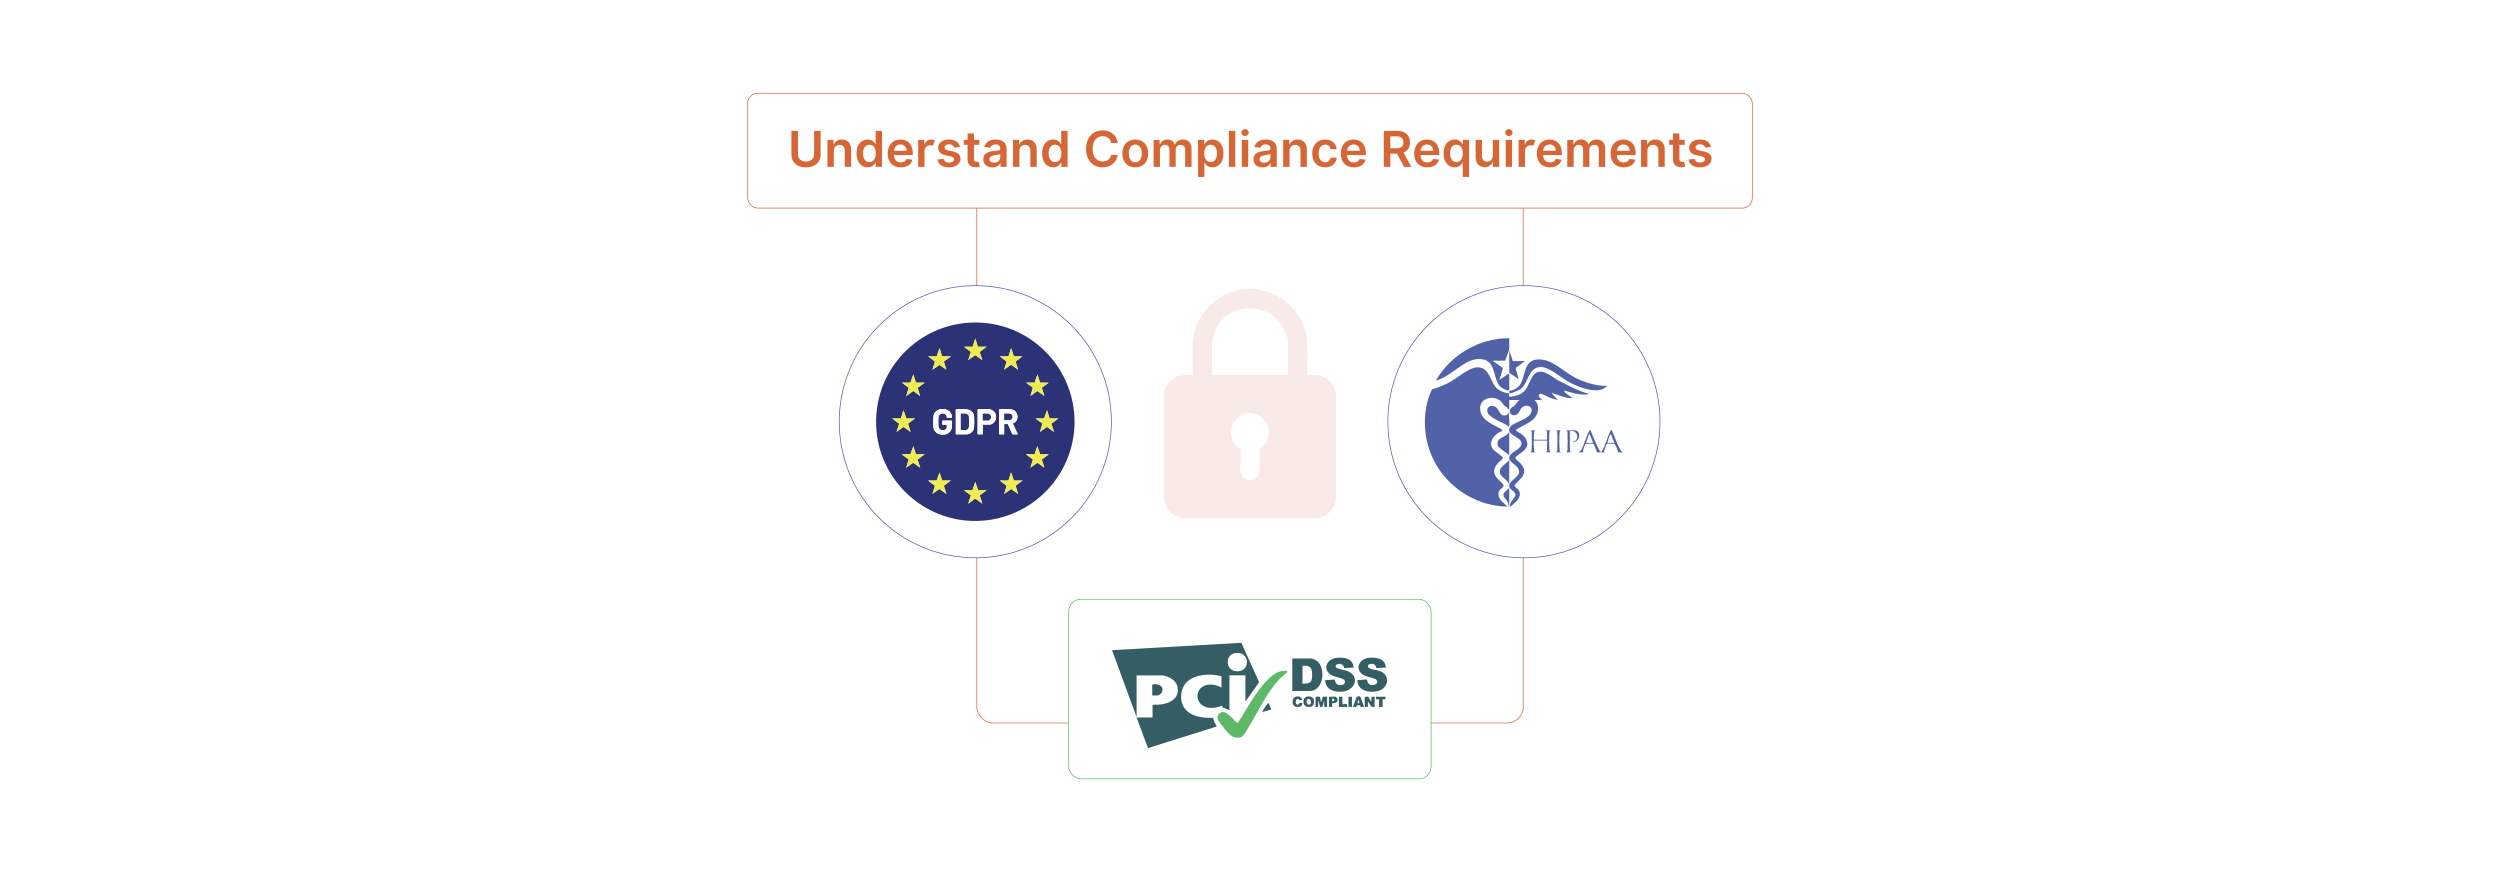 <?xml version="1.0" encoding="UTF-8"?>
<svg id="Layer_1" data-name="Layer 1" xmlns="http://www.w3.org/2000/svg" viewBox="0 0 860 300">
  <rect y="0" width="860" height="300" fill="#fff"/>
  <g>
    <rect x="336.019" y="51.252" width="187.963" height="197.46" rx="5.488" ry="5.488" fill="#fff" stroke="#d76636" stroke-miterlimit="10" stroke-width=".25"/>
    <circle cx="335.512" cy="145.075" r="46.81" fill="#fff" stroke="#5162a9" stroke-miterlimit="10" stroke-width=".25"/>
    <g id="xVX19f.tif">
      <g>
        <path d="M369.608,143.416c.052,1.018.052,2.32,0,3.337-.99,19.264-17.716,33.905-36.959,32.343-16.172-1.313-29.366-14.158-31.074-30.306-2.333-22.064,16.38-40.377,38.375-37.562,16.305,2.086,28.824,15.79,29.658,32.189ZM336.4,119.269l-.907-2.798-.907,2.798h-2.992l2.392,1.79-.921,2.824,2.428-1.719,2.403,1.72-.895-2.825,2.392-1.789h-2.992ZM324.089,122.606l-.883-2.846-1.005,2.846h-2.918l2.349,1.751-.877,2.862,2.423-1.718,2.383,1.669-.886-2.814,2.407-1.702.001-.072c-.008-.069-.062.024-.074.024h-2.918ZM346.897,122.606h-2.943l2.349,1.75-.877,2.814,2.386-1.714,2.396,1.714-.853-2.815,2.35-1.75h-2.943l-.908-2.847-.956,2.847ZM315.063,131.637l-.883-2.846-1.005,2.846h-2.918l2.349,1.751-.877,2.862,2.427-1.751,2.379,1.702-.886-2.814,2.407-1.702.001-.072c-.008-.069-.062.024-.074.024h-2.918ZM355.923,131.637h-2.943l2.349,1.75-.853,2.815,2.361-1.714,2.421,1.714-.878-2.814,2.35-1.75h-2.943l-.908-2.847-.956,2.847ZM324.187,144.692c.016.048-.049.106-.049.123v1.227c0,.005.068.074.074.074h1.423c.005,0,.074.068.074.074v.883c0,.23-.391.664-.604.769-.956.471-2.178-.04-2.289-1.163-.077-.78-.064-2.302-.002-3.093.131-1.662,2.304-1.827,2.788-.577.09.234.058.508.182.702h1.57c.188,0,.085-.619.061-.748-.55-2.947-5.51-3.096-6.251-.096-.205.831-.202,3.652,0,4.486.65,2.688,5.003,2.935,6.042.48.284-.67.356-2.146.272-2.871-.008-.066-.063-.269-.124-.269h-3.164ZM328.798,149.404h3.801c1.008,0,2.183-.979,2.405-1.962.181-.801.144-3.355.071-4.246-.142-1.74-1.614-2.356-3.161-2.433-.819-.041-2.046-.067-2.849 0-.099.008-.238.003-.284.111l.016,8.529ZM338.068,146.066h2.281c1.091,0,2.182-1.173,2.28-2.234.16-1.735-.832-2.958-2.572-3.069-1.199-.076-2.458.04-3.656.027-.023.011-.099.089-.099.097v8.442c0,.005.068.074.074.074h1.57c.011,0,.123-.153.123-.172v-3.166ZM343.709,140.888v8.442c0,.005.068.074.074.074h1.57c.005,0,.074-.068.074-.074v-3.386c0-.005.068-.074.074-.074h1.202l1.57,3.534h1.741c.03,0,.103-.1.052-.149l-1.651-3.508c-.003-.023-.003-.046.01-.067.022-.035.582-.269.725-.378,1.466-1.114.993-3.821-.819-4.374-.813-.248-3.398-.247-4.305-.164-.085.008-.289.034-.317.125ZM314.769,143.956h-2.968l-1.005-2.847-.883,2.847h-2.992l2.394,1.798-.897,2.816,2.402-1.718,2.429,1.717-.886-2.862,2.407-1.752ZM361.073,143.956l-.907-2.847-.981,2.847h-2.968l2.407,1.752-.886,2.862,2.428-1.716,2.403,1.716-.898-2.817,2.395-1.797h-2.992ZM315.063,156.275l-.883-2.797-1.005,2.797h-2.968l2.397,1.801-.876,2.813,2.386-1.712,2.445,1.713-.901-2.817,2.397-1.796h-2.992ZM355.923,156.275h-2.992l2.397,1.796-.876,2.817,2.419-1.71,2.387,1.71-.876-2.813,2.397-1.801h-2.968l-.981-2.798-.908,2.798ZM324.089,165.305l-.883-2.797-1.005,2.797h-2.968l2.397,1.801-.876,2.813,2.386-1.712,2.445,1.713-.901-2.817,2.397-1.796h-2.992ZM346.897,165.305h-2.992l2.397,1.796-.876,2.817,2.419-1.71,2.387,1.71-.876-2.813,2.397-1.801h-2.968l-.981-2.798-.908,2.798ZM339.392,168.643h-2.918l-.981-2.847-.981,2.847h-2.918l2.379,1.765-.907,2.848,2.428-1.752,2.428,1.752-.907-2.848,2.379-1.765Z" fill="#2b3276"/>
        <path d="M328.798,149.404l-.016-8.529c.046-.108.185-.103.284-.111.803-.067,2.031-.041,2.849-0,1.546.077,3.019.693,3.161,2.433.073.891.11,3.445-.071,4.246-.223.983-1.397,1.962-2.405,1.962h-3.801ZM330.588,142.287c-.016.025-.074.06-.074.074v5.497c0,.005.068.074.074.074h1.521c.67,0,1.15-.63,1.204-1.25.052-.609.08-3.03-.065-3.522-.121-.408-.606-.873-1.041-.873h-1.619Z" fill="#fefefe"/>
        <path d="M343.709,140.888c.028-.091.231-.117.317-.125.907-.083,3.492-.085,4.305.164,1.812.553,2.285,3.261.819,4.374-.143.109-.703.344-.725.378-.013.02-.013.043-.01.067l1.651,3.508c.051.049-.022.149-.052.149h-1.741l-1.57-3.534h-1.202c-.005,0-.074.068-.074.074v3.386c0,.005-.068.074-.074.074h-1.57c-.005,0-.074-.068-.074-.074v-8.442ZM345.499,142.287c-.016.025-.074.06-.074.074v2.061c0,.005.068.074.074.074h1.913c.031,0,.28-.126.334-.157.678-.386.705-1.421.05-1.847-.077-.05-.414-.204-.482-.204h-1.815Z" fill="#fefefe"/>
        <path d="M324.187,144.692h3.164c.06,0,.116.203.124.269.085.725.012,2.201-.272,2.871-1.04,2.455-5.392,2.208-6.042-.48-.202-.834-.205-3.655,0-4.486.741-3,5.701-2.85,6.251.096.024.129.128.748-.061.748h-1.57c-.124-.194-.091-.468-.182-.702-.484-1.25-2.657-1.085-2.788.577-.062.791-.075,2.314.002,3.093.111,1.123,1.333,1.634,2.289,1.163.213-.105.604-.539.604-.769v-.883c0-.005-.068-.074-.074-.074h-1.423c-.005,0-.074-.068-.074-.074v-1.227c0-.016.065-.074.049-.123Z" fill="#fefefe"/>
        <path d="M338.068,146.066v3.166c0,.018-.112.172-.123.172h-1.57c-.005,0-.074-.068-.074-.074v-8.442c0-.009.076-.087.099-.097,1.198.013,2.457-.104,3.656-.027,1.741.111,2.732,1.334,2.572,3.069-.098,1.061-1.189,2.234-2.28,2.234h-2.281ZM338.068,144.643h1.938c.029,0,.322-.133.375-.165.713-.43.69-1.587-.021-2.005-.091-.054-.465-.186-.55-.186h-1.668c-.005,0-.074.068-.074.074v2.282Z" fill="#fefefe"/>
        <polygon points="324.089 165.305 327.081 165.305 324.683 167.101 325.584 169.919 323.139 168.206 320.754 169.918 321.63 167.106 319.233 165.305 322.2 165.305 323.205 162.508 324.089 165.305" fill="#efec52"/>
        <polygon points="346.897 165.305 347.805 162.507 348.786 165.305 351.753 165.305 349.356 167.106 350.232 169.918 347.845 168.209 345.426 169.918 346.303 167.101 343.905 165.305 346.897 165.305" fill="#efec52"/>
        <polygon points="315.063 156.275 318.055 156.275 315.658 158.071 316.559 160.888 314.114 159.176 311.728 160.888 312.604 158.075 310.207 156.275 313.175 156.275 314.18 153.477 315.063 156.275" fill="#efec52"/>
        <polygon points="355.923 156.275 356.831 153.477 357.811 156.275 360.779 156.275 358.382 158.075 359.258 160.888 356.87 159.178 354.452 160.888 355.328 158.071 352.93 156.275 355.923 156.275" fill="#efec52"/>
        <polygon points="336.4 119.269 339.392 119.269 337.001 121.058 337.896 123.883 335.493 122.163 333.065 123.882 333.986 121.058 331.593 119.269 334.586 119.269 335.493 116.471 336.4 119.269" fill="#efec52"/>
        <polygon points="361.073 143.956 364.065 143.956 361.67 145.753 362.568 148.57 360.166 146.853 357.738 148.569 358.624 145.707 356.217 143.956 359.185 143.956 360.166 141.109 361.073 143.956" fill="#efec52"/>
        <polygon points="314.769 143.956 312.362 145.707 313.248 148.569 310.819 146.852 308.417 148.57 309.314 145.754 306.921 143.956 309.913 143.956 310.796 141.109 311.801 143.956 314.769 143.956" fill="#efec52"/>
        <polygon points="339.392 168.643 337.014 170.407 337.921 173.256 335.493 171.503 333.065 173.256 333.972 170.407 331.593 168.643 334.512 168.643 335.493 165.795 336.474 168.643 339.392 168.643" fill="#efec52"/>
        <path d="M315.063,131.637h2.918c.011,0,.066-.093.074-.024l-.001.072-2.407,1.702.886,2.814-2.379-1.702-2.427,1.751.877-2.862-2.349-1.751h2.918l1.005-2.846.883,2.846Z" fill="#efec52"/>
        <polygon points="355.923 131.637 356.879 128.79 357.787 131.637 360.73 131.637 358.38 133.387 359.258 136.201 356.837 134.487 354.476 136.202 355.329 133.387 352.98 131.637 355.923 131.637" fill="#efec52"/>
        <path d="M324.089,122.606h2.918c.011,0,.066-.093.074-.024l-.001.072-2.407,1.702.886,2.814-2.383-1.669-2.423,1.718.877-2.862-2.349-1.751h2.918l1.005-2.846.883,2.846Z" fill="#efec52"/>
        <polygon points="346.897 122.606 347.853 119.76 348.761 122.606 351.704 122.606 349.355 124.356 350.208 127.171 347.812 125.457 345.426 127.171 346.304 124.356 343.954 122.606 346.897 122.606" fill="#efec52"/>
        <path d="M330.588,142.287h1.619c.435,0,.92.464,1.041.873.145.491.117,2.913.065,3.522-.053.619-.533,1.25-1.204,1.25h-1.521c-.005,0-.074-.068-.074-.074v-5.497c0-.013.057-.049.074-.074Z" fill="#2b3276"/>
        <path d="M345.499,142.287h1.815c.068,0,.406.154.482.204.654.426.628,1.462-.05,1.847-.054.031-.303.157-.334.157h-1.913c-.005,0-.074-.068-.074-.074v-2.061c0-.013.057-.049.074-.074Z" fill="#2b3276"/>
        <path d="M338.068,144.643v-2.282c0-.005.068-.074.074-.074h1.668c.085,0,.458.132.55.186.712.418.734,1.575.021,2.005-.053.032-.346.165-.375.165h-1.938Z" fill="#2b3276"/>
      </g>
    </g>
    <circle cx="524.234" cy="145.075" r="46.81" fill="#fff" stroke="#5162a9" stroke-miterlimit="10" stroke-width=".25"/>
    <g>
      <path d="M519.187,141.121l-.88-1.082c-1.099-.327-1.348-1.435-2.106-2.091-2.338-2.026-6.989-1.215-7.043,2.43-.042,2.865,1.976,4.29,4.167,5.589.48.285,3.313,1.655,3.405,1.877.043.103.058.345.002.436-2.544.8-5.221,3.976-2.963,6.45.539.591,3.125,2.303,3.238,2.731.094.356-1.279,1.346-1.613,1.729-1.263,1.445-1.957,2.766-.92,4.582.675,1.183,1.634,1.696,2.416,2.592,1.058,1.212-.641,1.432-1.156,2.506-1.155,2.409,1.439,3.877,2.777,5.415-11.877-.231-22.598-7.909-26.634-19.052-2.401-6.63-2.391-14.912.726-21.271,2.1-.685,4.211-1.441,6.146-2.517,2.56-1.425,6.749-5.194,9.677-5.088,4.47.162,4.087,5.78,7.06,7.703.983.636,2.53,1.212,3.701,1.24l-.081.942.155.274c2.378-.27,4.508-.802,5.854-2.935.891-1.412,1.846-4.594,3.317-5.347,2.626-1.345,5.45,1.427,7.585,2.622.728.408,1.508.751,2.253,1.131,2.64,1.345,5.369,2.768,8.26,3.45-.062.202-.699.254-.881.268-2.582.199-5.066-.694-7.511-1.351-.419.428,2.178,2.346,2.706,2.302-.018.25-.551.281-.737.274-2.072-.071-4.32-1.222-6.301-1.764l.27.473,1.827,1.964c-.843-.251-1.71-.41-2.539-.71-.667-.241-2.963-1.504-3.41-1.461-.184.018-.477.257-.548.415-.328.725.718,1.219,1.016,1.755h-2.572c1.083,1.031,1.379,2.083,1.204,3.573-.447,3.802-4.887,4.834-7.557,6.666-.147.487,1.26,1.018,1.658,1.293,1.449,1.002,2.807,2.856,2.013,4.67-.616,1.408-3.725,2.935-3.89,3.686-.079.358,1.559,1.619,1.904,2.041,1.283,1.566,1.609,2.744.447,4.511-.436.663-2.552,2.605-2.622,2.924-.103.465,1.355,1.292,1.633,2.042.92,2.481-1.562,3.768-2.979,5.278-.376-.277-.143-.98.002-1.349.308-.785,1.701-1.899,1.652-2.756-.068-1.164-2.042-1.789-2.138-2.862-.216-2.424,5.1-3.479,2.854-6.499-.692-.93-2.567-1.905-2.81-2.886-.632-2.549,4.967-3.189,4.06-5.946-.633-1.924-5.553-2.464-3.745-5.17.955-1.429,5.605-2.347,6.94-4.431,1.506-2.35-1.409-3.801-3.095-2.012-.521.553-.704,1.294-1.159,1.819-1.512,1.747-4.267-.308-2.019-2.155.166-.136.421-.165.615-.333.727-.629,1.063-1.546,1.889-2.104h-3.52v3.52Z" fill="#5162a9"/>
      <path d="M519.187,116.348v3.317c0,.138-.127.417-.036.639l-1.386,3.761h-4.129c-.076.315.061.223.171.31.434.342,3.144,2.082,3.195,2.348l-1.199,3.976,3.382-2.301.001,5.954c-1.172-.09-2.458-.675-3.246-1.558-2.266-2.54-1.376-7.954-5.415-9.07-5.938-1.64-10.758,5.665-16.318,7.107-.074.019-.22.039-.199-.065,5.206-8.8,14.853-14.495,25.178-14.418Z" fill="#5162a9"/>
      <path d="M553.029,132.729l-1.575,1.062c-3.475,1.555-9.462-.986-12.544-2.849-2.267-1.371-6.269-4.794-8.94-4.702-4.29.147-4.195,5.426-6.654,7.435-.518.423-3.689,1.944-4.129,1.49l.014-.664c1.08-.167,2.291-.688,3.086-1.449,2.78-2.661,1.331-8.919,6.447-9.392,5.267-.487,9.234,4.566,13.918,6.654,3.165,1.411,6.893,2.563,10.379,2.415Z" fill="#5162a9"/>
      <path d="M519.053,141.799c.266.117-.005.745.004,1.007.041,1.147.264,2.369.136,3.534-.022.205-.013.336-.21.465-1.081-1.113-2.719-1.513-4.084-2.275-.816-.456-2.549-1.503-3.002-2.277-.709-1.21-.087-2.709,1.397-2.626,2.255.127,2.108,2.559,3.593,3.189.83.352,1.961-.095,2.167-1.015Z" fill="#5162a9"/>
      <path d="M547.071,147.89c.833,1.873,1.563,3.897,2.458,5.734.198.406.725,1.615,1.064,1.786.325.164.48-.257.612-.477,1.166-1.942,1.776-4.861,2.875-6.87.085-.155-.007-.229.3-.172,1.023,2.073,1.76,4.661,2.91,6.635.131.224.3.57.483.736.184.167.522.115.534.344h-1.76c.17-.374-.945-2.83-1.08-2.912-.569-.038-2.533-.265-2.834.15-.158.217-.884,2.312-.83,2.542l.276.22h-2.843c.077-.163.073-.299.013-.469-.104-.296-.93-2.256-1.027-2.373-.224-.272-2.299-.126-2.779-.069-.138.083-1.335,2.693-.674,2.912h-1.624s.839-.851.839-.851c1.054-2.046,1.702-4.713,2.784-6.691.085-.155-.007-.229.3-.172ZM548.021,152.357c-.084-.262-1.179-3.25-1.352-3.113l-1.085,3.113h2.437ZM552.894,152.357h2.437l-1.152-2.98c-.21-.029-.281.163-.365.312-.379.68-.606,1.909-.92,2.667Z" fill="#5162a9"/>
      <path d="M519.187,156.689c-.986-1.339-4.075-2.287-4.072-4.129.003-1.77,2.237-2.218,3.384-3.124l.688-.869v8.122Z" fill="#5162a9"/>
      <polygon points="520.405 124.2 524.601 124.2 521.367 126.592 522.434 130.427 519.187 128.261 519.187 120.544 520.405 124.2" fill="#5162a9"/>
      <path d="M519.185,166.435c-.309-.167-.372-.539-.604-.816-.627-.746-1.583-1.257-2.158-2.039-1.749-2.377,1.443-3.755,2.762-5.267l-0,8.122Z" fill="#5162a9"/>
      <path d="M527.783,151.544c-.194.119-.185.27-.209.466-.042.345.158,3.245.261,3.38.134.176.458-.048.421.213h-1.758c-.053-.208.197-.08.265-.232.256-.572.218-5.543.146-6.473-.038-.495-.011-.739-.549-.806l1.76-.066-.409.469c.21.909-.433,2.016.071,2.779h4.4v-2.91c0-.129-.451-.131-.405-.337h1.623c.034.217-.225.085-.316.296-.06.137-.074.297-.089.446-.14,1.43-.14,4.397-.006,5.829.047.498.064.713.549.942l-1.76.066.409-.469c-.093-1.101.079-2.222.076-3.315-.001-.158-.009-.175-.147-.276h-4.332Z" fill="#5162a9"/>
      <path d="M541.861,148.025c2.051.34,1.818,3.594-.415,4.053-.128.026-.503.102-.464-.126,2.811-.372,1.593-4.477-.948-3.656v6.972c0,.129.451.131.405.337h-1.623c-.053-.208.197-.08.265-.232.264-.589.21-5.387.146-6.337-.016-.239.004-.486-.095-.713-.092-.211-.35-.078-.317-.297.928.108,2.161-.147,3.046,0Z" fill="#5162a9"/>
      <path d="M519.186,174.286c-.042.055-.269.135-.233-.17.215-1.79-1.87-2.761-1.793-3.95.06-.914,1.536-1.661,2.025-2.377l0,6.497Z" fill="#5162a9"/>
      <path d="M536.92,148.026c.034.217-.225.085-.316.296-.06.137-.074.297-.089.446-.149,1.529-.125,4.412-.006,5.964.013.175.033.538.125.66.134.176.458-.048.421.213h-1.758c-.034-.217.225-.085.316-.296.06-.137.074-.297.089-.446.07-.714.118-6.298-.065-6.571-.091-.136-.384-.052-.341-.266h1.623Z" fill="#5162a9"/>
    </g>
    <rect x="367.635" y="206.147" width="124.659" height="61.777" rx="4.194" ry="4.194" fill="#fff" stroke="#5db867" stroke-miterlimit="10" stroke-width=".25"/>
    <g id="GNzfdO">
      <g>
        <path d="M390.99,246.702l-8.451-23.047,44.486-2.529,6.108,13.562-4.452,6.298-.265.229v-8.89h-5.488v11.963c-.566-.154-1.067-.499-1.651-.708-.626-.224-.884.047-.765-.828-1.607.604-3.668,1.019-5.353.58-4.616-1.204-4.182-7.328.593-7.81,1.604-.162,3.018.278,4.432.974v-3.841c-3.652-1.081-9.218-.814-12.022,2.081-2.128,2.196-2.497,6.173-.798,8.709,2.115,3.157,6.478,3.588,9.963,3.482.053.574.295,1.19.533,1.717.109.242.654.998.668,1.091.025.157-.065.177-.175.239l-23.448,7.364-3.913-10.525h5.488v-4.226c0-.279,1.819-.139,2.139-.166,3.575-.299,7.473-2.086,6.389-6.387-.559-2.22-3.472-3.709-5.62-3.709h-8.396v14.377ZM424.875,224.668c-3.5.59-3.329,5.822.193,6.23,5.345.619,5.102-7.123-.193-6.23Z" fill="#345e63"/>
        <path d="M423.877,246.96l1.626,1.724.28.057c2.151-3.257,3.995-6.707,6.229-9.91,2.03-2.91,6.243-8.61,10.276-8.032.495.071.806.174.384.583-.765.741-1.67,1.321-2.46,2.149-4.788,5.018-7.659,11.864-11.312,17.663-.576.914-1.277,2.334-2.434,2.505-2.344.345-3.369-.861-4.743-2.444-.585-.675-2.507-3.009-2.771-3.704-.509-1.34.477-2.582,1.841-2.608.95-.018,2.335,1.47,3.084,2.018Z" fill="#5db867"/>
        <path d="M444.549,237.702v-11.195h6.53c.372,0,1.575.578,1.911.833,3.244,2.459,2.371,10.362-2.46,10.362h-5.981ZM448.061,235.178c1.528-.08,2.943.116,3.243-1.751.153-.948.162-3.134-.554-3.847-.14-.139-.957-.549-1.098-.549h-1.591v6.146Z" fill="#345e63"/>
        <path d="M476.707,229.691c-.438-.135-3.151.243-3.288.105-.019-.019-.006-.306-.057-.433-.345-.86-1.081-1.104-1.971-.982-.844.116-1.167,1.081-.311,1.504,1.576.78,4.091.489,5.389,2.184,1.612,2.106.206,4.889-2.174,5.58-2.918.848-7.334.12-7.356-3.679l3.222-.227c.134.03.248.794.344.997.8,1.691,3.949.892,3.115-.701-.386-.738-3.243-1.162-4.195-1.621-3.554-1.711-2.222-5.753,1.424-6.117,2.593-.259,5.779.153,5.859,3.389Z" fill="#345e63"/>
        <path d="M465.622,229.691c-.438-.135-3.151.243-3.288.105-.019-.019-.006-.306-.057-.433-.698-1.74-3.443-.979-2.696.252.231.38,3.256.956,3.954,1.231,4.41,1.739,2.704,6.729-1.811,7.075-2.87.22-5.71-.65-5.87-3.949l3.285-.211c.065.308.143.702.281.98.815,1.64,3.808.96,3.155-.631-.329-.803-3.276-1.221-4.236-1.69-3.624-1.773-2.18-5.8,1.523-6.129,2.59-.23,5.665.207,5.761,3.401Z" fill="#345e63"/>
        <path d="M396.368,239.239v-3.677c0-.234,1.258-.186,1.481-.164,1.475.15,2.523,1.215,1.855,2.731-.179.407-.993,1.109-1.415,1.109h-1.921Z" fill="#345e63"/>
        <path d="M452.561,239.678c.322.06,1.212-.106,1.433.049.135.095.406,1.534.434,1.817.389-.449.442-1.285.548-1.866h1.536v3.512h-.988v-2.195l-.602,2.087c-.156.185-.523.098-.753.113l-.731-2.309v2.305h-.878v-3.512Z" fill="#345e63"/>
        <path d="M469.463,239.678c.281.057.989-.092,1.185.023.182.106.757,1.458,1.119,1.623v-1.646h1.097v3.512c-.353-.023-.733.088-1.05-.102-.38-.228-.846-1.446-1.254-1.764v1.866c-.206-.008-1.097.076-1.097-.165v-3.347Z" fill="#345e63"/>
        <path d="M448.867,240.045c.868-.868,2.927-.561,3.138.793.26,1.671-.647,2.612-2.326,2.326-1.382-.235-1.704-2.227-.812-3.119ZM450.776,242.174c.478-.505.041-2.287-.996-1.626-.819.522.035,2.64.996,1.626Z" fill="#345e63"/>
        <path d="M467.908,239.587c.164.101,1.136,3.162,1.335,3.603-.222-.043-1.102.069-1.195-.011-.049-.042-.041-.369-.109-.473-.066-.1-1.002-.102-1.151-.05-.22.077-.137.444-.357.521-.258.09-.734-.032-1.028.013l1.31-3.463c.139-.213,1.069-.218,1.196-.139ZM467.597,241.873c.032-.253-.041-.486-.096-.728-.029-.13-.062-.481-.232-.479l-.33,1.206.659.001Z" fill="#345e63"/>
        <path d="M447.952,240.775c-.284-.041-.65.178-.91.116-.114-.027-.168-.474-.674-.442-.981.062-.804,2.322.234,1.895.511-.21.354-.942,1.46-.358-.19.991-.875,1.253-1.816,1.21-1.39-.064-1.835-1.263-1.512-2.509.39-1.503,3-1.531,3.218.089Z" fill="#345e63"/>
        <path d="M459.42,239.678c.274.058.645.579.693.851.188,1.072-.946,1.505-1.846,1.343l.001,1.318-1.098-.001v-3.512c.652.094,1.648-.128,2.25,0ZM458.269,241.214c1.051.022,1.041-.973-.001-.878l.001.878Z" fill="#345e63"/>
        <path d="M476.597,239.678l.001.879-.988-.001v2.469c0,.252-.988.149-1.207.165v-2.634l-1.098.001.001-.879h3.293Z" fill="#345e63"/>
        <path d="M461.78,239.678v2.634c.934-.19,1.915-.442,1.646.878h-2.689c-.012,0-.165-.153-.165-.165v-3.347h1.207Z" fill="#345e63"/>
        <path d="M437.306,244.067l-3.073.878c-.136-.132,1.729-2.93,2.03-3.18.127.003.984,1.986,1.043,2.302Z" fill="#345e63"/>
        <path d="M465.073,239.678v3.512c-.22-.015-1.207.087-1.207-.165v-3.347h1.207Z" fill="#345e63"/>
      </g>
    </g>
    <g>
      <rect x="257.206" y="32.076" width="345.588" height="39.512" rx="3.455" ry="3.455" fill="#fff" stroke="#d76636" stroke-miterlimit="10" stroke-width=".25"/>
      <g>
        <path d="M282.294,45.019v8.182c0,2.804-2.163,4.381-5.021,4.381-2.87,0-5.021-1.577-5.021-4.381v-8.182h2.242v8.127c0,1.529,1.227,2.417,2.779,2.417,1.559,0,2.786-.888,2.786-2.417v-8.127h2.236Z" fill="#d76636"/>
        <path d="M286.833,57.394h-2.187v-9.281h2.09v1.577h.109c.423-1.033,1.378-1.698,2.768-1.698,1.915,0,3.185,1.27,3.178,3.493v5.909h-2.188v-5.571c0-1.238-.677-1.981-1.807-1.981-1.154,0-1.964.773-1.964,2.114v5.439Z" fill="#d76636"/>
        <path d="M294.646,52.765c0-3.094,1.686-4.773,3.831-4.773,1.638,0,2.32.985,2.652,1.656h.091v-4.629h2.193v12.375h-2.151v-1.462h-.133c-.344.677-1.063,1.625-2.658,1.625-2.188,0-3.825-1.734-3.825-4.792ZM301.262,52.753c0-1.801-.773-2.967-2.182-2.967-1.456,0-2.206,1.238-2.206,2.967,0,1.74.762,3.009,2.206,3.009,1.396,0,2.182-1.208,2.182-3.009Z" fill="#d76636"/>
        <path d="M305.359,52.808c0-2.864,1.734-4.816,4.393-4.816,2.284,0,4.242,1.433,4.242,4.689v.671h-6.465c.018,1.589.955,2.519,2.369,2.519.942,0,1.667-.411,1.963-1.196l2.042.23c-.387,1.613-1.873,2.671-4.036,2.671-2.798,0-4.508-1.855-4.508-4.768ZM311.897,51.877c-.012-1.263-.858-2.182-2.115-2.182-1.306,0-2.182.997-2.248,2.182h4.363Z" fill="#d76636"/>
        <path d="M315.848,48.112h2.121v1.547h.097c.338-1.075,1.221-1.68,2.29-1.68.502,0,.919.133,1.245.338l-.677,1.813c-.236-.109-.508-.193-.864-.193-1.142,0-2.024.827-2.024,2v5.456h-2.187v-9.281Z" fill="#d76636"/>
        <path d="M328.233,50.783c-.169-.61-.701-1.16-1.71-1.16-.913,0-1.607.435-1.601,1.063-.006.538.369.864,1.311,1.075l1.583.339c1.752.381,2.604,1.19,2.61,2.514-.006,1.758-1.644,2.961-3.964,2.961-2.278,0-3.71-1.01-3.982-2.714l2.133-.205c.187.834.84,1.269,1.843,1.269,1.04,0,1.728-.477,1.728-1.111,0-.525-.398-.87-1.25-1.058l-1.583-.332c-1.782-.369-2.616-1.263-2.61-2.616-.006-1.717,1.517-2.816,3.752-2.816,2.175,0,3.432,1.003,3.734,2.574l-1.994.218Z" fill="#d76636"/>
        <path d="M336.873,49.804h-1.831v4.798c0,.883.441,1.076.991,1.076.272,0,.52-.055.641-.085l.369,1.71c-.236.079-.665.199-1.287.218-1.644.048-2.913-.81-2.9-2.556v-5.161h-1.317v-1.691h1.317v-2.224h2.188v2.224h1.831v1.691Z" fill="#d76636"/>
        <path d="M338.272,54.789c0-2.091,1.722-2.628,3.522-2.821,1.638-.176,2.296-.206,2.296-.834v-.036c0-.913-.556-1.433-1.571-1.433-1.069,0-1.685.544-1.903,1.179l-2.042-.29c.483-1.692,1.981-2.562,3.934-2.562,1.77,0,3.771.737,3.771,3.19v6.212h-2.103v-1.275h-.072c-.399.78-1.269,1.463-2.725,1.463-1.77,0-3.106-.967-3.106-2.792ZM344.097,54.065v-1.094c-.284.23-1.432.374-2.006.453-.979.139-1.71.489-1.71,1.329,0,.804.652,1.221,1.565,1.221,1.317,0,2.151-.876,2.151-1.909Z" fill="#d76636"/>
        <path d="M350.677,57.394h-2.188v-9.281h2.091v1.577h.108c.423-1.033,1.378-1.698,2.768-1.698,1.915,0,3.185,1.27,3.178,3.493v5.909h-2.187v-5.571c0-1.238-.677-1.981-1.807-1.981-1.154,0-1.963.773-1.963,2.114v5.439Z" fill="#d76636"/>
        <path d="M358.489,52.765c0-3.094,1.686-4.773,3.831-4.773,1.637,0,2.32.985,2.653,1.656h.09v-4.629h2.193v12.375h-2.151v-1.462h-.133c-.345.677-1.063,1.625-2.659,1.625-2.187,0-3.825-1.734-3.825-4.792ZM365.106,52.753c0-1.801-.773-2.967-2.182-2.967-1.456,0-2.205,1.238-2.205,2.967,0,1.74.761,3.009,2.205,3.009,1.396,0,2.182-1.208,2.182-3.009Z" fill="#d76636"/>
        <path d="M382.256,49.194c-.26-1.48-1.438-2.333-2.943-2.333-2.024,0-3.45,1.553-3.45,4.345,0,2.84,1.438,4.345,3.444,4.345,1.48,0,2.665-.815,2.949-2.267l2.26.013c-.344,2.362-2.296,4.266-5.239,4.266-3.263,0-5.668-2.362-5.668-6.356,0-4,2.435-6.356,5.668-6.356,2.743,0,4.858,1.595,5.239,4.345h-2.26Z" fill="#d76636"/>
        <path d="M386.088,52.789c0-2.876,1.728-4.798,4.447-4.798s4.447,1.922,4.447,4.798c0,2.87-1.728,4.786-4.447,4.786s-4.447-1.916-4.447-4.786ZM392.765,52.783c0-1.698-.737-3.058-2.217-3.058-1.505,0-2.242,1.359-2.242,3.058s.737,3.039,2.242,3.039c1.48,0,2.217-1.341,2.217-3.039Z" fill="#d76636"/>
        <path d="M396.837,48.112h2.09v1.577h.109c.387-1.058,1.317-1.698,2.562-1.698,1.251,0,2.151.646,2.508,1.698h.097c.411-1.033,1.438-1.698,2.786-1.698,1.704,0,2.9,1.1,2.9,3.173v6.229h-2.193v-5.892c0-1.147-.701-1.668-1.583-1.668-1.057,0-1.68.726-1.68,1.77v5.789h-2.145v-5.982c0-.954-.634-1.577-1.559-1.577-.942,0-1.704.773-1.704,1.916v5.644h-2.187v-9.281Z" fill="#d76636"/>
        <path d="M412.121,48.112h2.151v1.535h.127c.333-.671,1.015-1.656,2.653-1.656,2.145,0,3.831,1.68,3.831,4.773,0,3.058-1.638,4.792-3.825,4.792-1.595,0-2.314-.948-2.659-1.625h-.09v4.942h-2.188v-12.762ZM416.447,55.762c1.444,0,2.206-1.269,2.206-3.009,0-1.728-.749-2.967-2.206-2.967-1.408,0-2.181,1.166-2.181,2.967s.786,3.009,2.181,3.009Z" fill="#d76636"/>
        <path d="M424.942,57.394h-2.187v-12.375h2.187v12.375Z" fill="#d76636"/>
        <path d="M427.024,45.61c0-.658.568-1.19,1.269-1.19.695,0,1.263.532,1.263,1.19,0,.653-.568,1.185-1.263,1.185-.701,0-1.269-.531-1.269-1.185ZM427.193,48.112h2.188v9.281h-2.188v-9.281Z" fill="#d76636"/>
        <path d="M431.195,54.789c0-2.091,1.723-2.628,3.523-2.821,1.637-.176,2.296-.206,2.296-.834v-.036c0-.913-.556-1.433-1.571-1.433-1.069,0-1.685.544-1.903,1.179l-2.042-.29c.483-1.692,1.981-2.562,3.934-2.562,1.77,0,3.771.737,3.771,3.19v6.212h-2.103v-1.275h-.073c-.398.78-1.269,1.463-2.725,1.463-1.77,0-3.106-.967-3.106-2.792ZM437.021,54.065v-1.094c-.284.23-1.432.374-2.006.453-.98.139-1.71.489-1.71,1.329,0,.804.652,1.221,1.565,1.221,1.317,0,2.151-.876,2.151-1.909Z" fill="#d76636"/>
        <path d="M443.601,57.394h-2.188v-9.281h2.091v1.577h.108c.423-1.033,1.378-1.698,2.768-1.698,1.915,0,3.185,1.27,3.179,3.493v5.909h-2.188v-5.571c0-1.238-.677-1.981-1.807-1.981-1.154,0-1.964.773-1.964,2.114v5.439Z" fill="#d76636"/>
        <path d="M451.394,52.789c0-2.834,1.716-4.798,4.435-4.798,2.266,0,3.837,1.323,3.988,3.336h-2.091c-.169-.894-.815-1.571-1.867-1.571-1.348,0-2.248,1.124-2.248,2.997,0,1.897.883,3.039,2.248,3.039.961,0,1.68-.574,1.867-1.57h2.091c-.157,1.97-1.644,3.353-3.976,3.353-2.774,0-4.447-1.977-4.447-4.786Z" fill="#d76636"/>
        <path d="M461.225,52.808c0-2.864,1.734-4.816,4.394-4.816,2.284,0,4.241,1.433,4.241,4.689v.671h-6.465c.018,1.589.954,2.519,2.368,2.519.943,0,1.668-.411,1.964-1.196l2.043.23c-.387,1.613-1.873,2.671-4.037,2.671-2.797,0-4.508-1.855-4.508-4.768ZM467.763,51.877c-.012-1.263-.857-2.182-2.114-2.182-1.306,0-2.182.997-2.248,2.182h4.362Z" fill="#d76636"/>
        <path d="M476.037,45.019h4.641c2.84,0,4.362,1.596,4.362,3.958,0,1.68-.768,2.925-2.224,3.511l2.677,4.906h-2.501l-2.43-4.532h-2.284v4.532h-2.241v-12.375ZM480.346,51.001c1.661,0,2.41-.707,2.41-2.024s-.749-2.085-2.423-2.085h-2.055v4.109h2.067Z" fill="#d76636"/>
        <path d="M486.484,52.808c0-2.864,1.733-4.816,4.393-4.816,2.284,0,4.241,1.433,4.241,4.689v.671h-6.465c.018,1.589.954,2.519,2.368,2.519.943,0,1.668-.411,1.964-1.196l2.043.23c-.387,1.613-1.874,2.671-4.037,2.671-2.797,0-4.507-1.855-4.507-4.768ZM493.022,51.877c-.012-1.263-.857-2.182-2.114-2.182-1.306,0-2.182.997-2.248,2.182h4.362Z" fill="#d76636"/>
        <path d="M503.167,60.874v-4.942h-.091c-.344.677-1.063,1.625-2.658,1.625-2.188,0-3.825-1.734-3.825-4.792,0-3.094,1.685-4.773,3.831-4.773,1.638,0,2.32.985,2.652,1.656h.127v-1.535h2.151v12.762h-2.188ZM501.028,49.786c-1.456,0-2.206,1.238-2.206,2.967,0,1.74.762,3.009,2.206,3.009,1.395,0,2.181-1.208,2.181-3.009s-.773-2.967-2.181-2.967Z" fill="#d76636"/>
        <path d="M513.523,48.112h2.188v9.281h-2.121v-1.649h-.096c-.424,1.039-1.402,1.77-2.792,1.77-1.825,0-3.094-1.263-3.094-3.493v-5.909h2.188v5.571c0,1.178.7,1.921,1.752,1.921.967,0,1.976-.7,1.976-2.114v-5.378Z" fill="#d76636"/>
        <path d="M517.796,45.61c0-.658.567-1.19,1.269-1.19.695,0,1.263.532,1.263,1.19,0,.653-.567,1.185-1.263,1.185-.701,0-1.269-.531-1.269-1.185ZM517.965,48.112h2.188v9.281h-2.188v-9.281Z" fill="#d76636"/>
        <path d="M522.402,48.112h2.121v1.547h.097c.338-1.075,1.221-1.68,2.29-1.68.501,0,.918.133,1.244.338l-.677,1.813c-.235-.109-.507-.193-.863-.193-1.143,0-2.024.827-2.024,2v5.456h-2.188v-9.281Z" fill="#d76636"/>
        <path d="M528.66,52.808c0-2.864,1.733-4.816,4.393-4.816,2.284,0,4.241,1.433,4.241,4.689v.671h-6.465c.018,1.589.954,2.519,2.368,2.519.943,0,1.668-.411,1.964-1.196l2.043.23c-.387,1.613-1.874,2.671-4.037,2.671-2.797,0-4.507-1.855-4.507-4.768ZM535.197,51.877c-.012-1.263-.857-2.182-2.114-2.182-1.306,0-2.182.997-2.248,2.182h4.362Z" fill="#d76636"/>
        <path d="M539.148,48.112h2.091v1.577h.108c.387-1.058,1.317-1.698,2.562-1.698,1.25,0,2.15.646,2.507,1.698h.097c.411-1.033,1.438-1.698,2.786-1.698,1.704,0,2.9,1.1,2.9,3.173v6.229h-2.193v-5.892c0-1.147-.701-1.668-1.583-1.668-1.058,0-1.68.726-1.68,1.77v5.789h-2.146v-5.982c0-.954-.635-1.577-1.559-1.577-.943,0-1.704.773-1.704,1.916v5.644h-2.188v-9.281Z" fill="#d76636"/>
        <path d="M554.033,52.808c0-2.864,1.734-4.816,4.394-4.816,2.284,0,4.241,1.433,4.241,4.689v.671h-6.465c.018,1.589.954,2.519,2.368,2.519.943,0,1.668-.411,1.964-1.196l2.043.23c-.387,1.613-1.873,2.671-4.037,2.671-2.797,0-4.508-1.855-4.508-4.768ZM560.571,51.877c-.012-1.263-.857-2.182-2.114-2.182-1.306,0-2.182.997-2.248,2.182h4.362Z" fill="#d76636"/>
        <path d="M566.71,57.394h-2.188v-9.281h2.091v1.577h.108c.423-1.033,1.378-1.698,2.768-1.698,1.915,0,3.185,1.27,3.179,3.493v5.909h-2.188v-5.571c0-1.238-.677-1.981-1.807-1.981-1.154,0-1.964.773-1.964,2.114v5.439Z" fill="#d76636"/>
        <path d="M579.538,49.804h-1.831v4.798c0,.883.441,1.076.991,1.076.272,0,.519-.055.64-.085l.369,1.71c-.235.079-.665.199-1.287.218-1.644.048-2.912-.81-2.9-2.556v-5.161h-1.317v-1.691h1.317v-2.224h2.188v2.224h1.831v1.691Z" fill="#d76636"/>
        <path d="M586.575,50.783c-.17-.61-.701-1.16-1.71-1.16-.913,0-1.607.435-1.602,1.063-.006.538.368.864,1.312,1.075l1.583.339c1.752.381,2.603,1.19,2.61,2.514-.007,1.758-1.644,2.961-3.964,2.961-2.278,0-3.71-1.01-3.982-2.714l2.133-.205c.188.834.84,1.269,1.844,1.269,1.039,0,1.728-.477,1.728-1.111,0-.525-.398-.87-1.251-1.058l-1.583-.332c-1.782-.369-2.616-1.263-2.61-2.616-.006-1.717,1.517-2.816,3.753-2.816,2.175,0,3.432,1.003,3.733,2.574l-1.993.218Z" fill="#d76636"/>
      </g>
    </g>
    <path d="M431.692,99.422l3.775.768c6.525,1.853,11.932,7.369,13.613,13.957,1.208,4.738.381,9.991.627,14.856h3.464c.289,0,1.523.443,1.875.589,2.444,1.01,3.94,3.209,4.514,5.729v36.669c-.704,3.363-3.229,5.907-6.7,6.314l-45.579.008c-3.607-.333-6.428-3.123-6.844-6.71v-35.894c.019-2.878,3.537-6.705,6.387-6.705h3.464c.247-4.866-.581-10.12.627-14.856,1.998-7.831,9.283-14.086,17.387-14.725h3.387ZM443.086,129.004v-11.632c0-.934-1.034-3.603-1.514-4.494-4.914-9.12-18.266-9.137-23.148,0-.48.899-1.514,3.553-1.514,4.494v11.632h26.175ZM429.664,142.141c-4.068.185-7.027,4.193-6.06,8.129.463,1.884,1.675,3.106,3.133,4.261.223,2.484-.197,5.23.023,7.681.35,3.911,6.134,3.874,6.479,0,.219-2.451-.2-5.197.023-7.681.972-.859,1.815-1.45,2.46-2.623,2.493-4.531-.908-10.002-6.058-9.768Z" fill="#f7eae7"/>
  </g>
</svg>